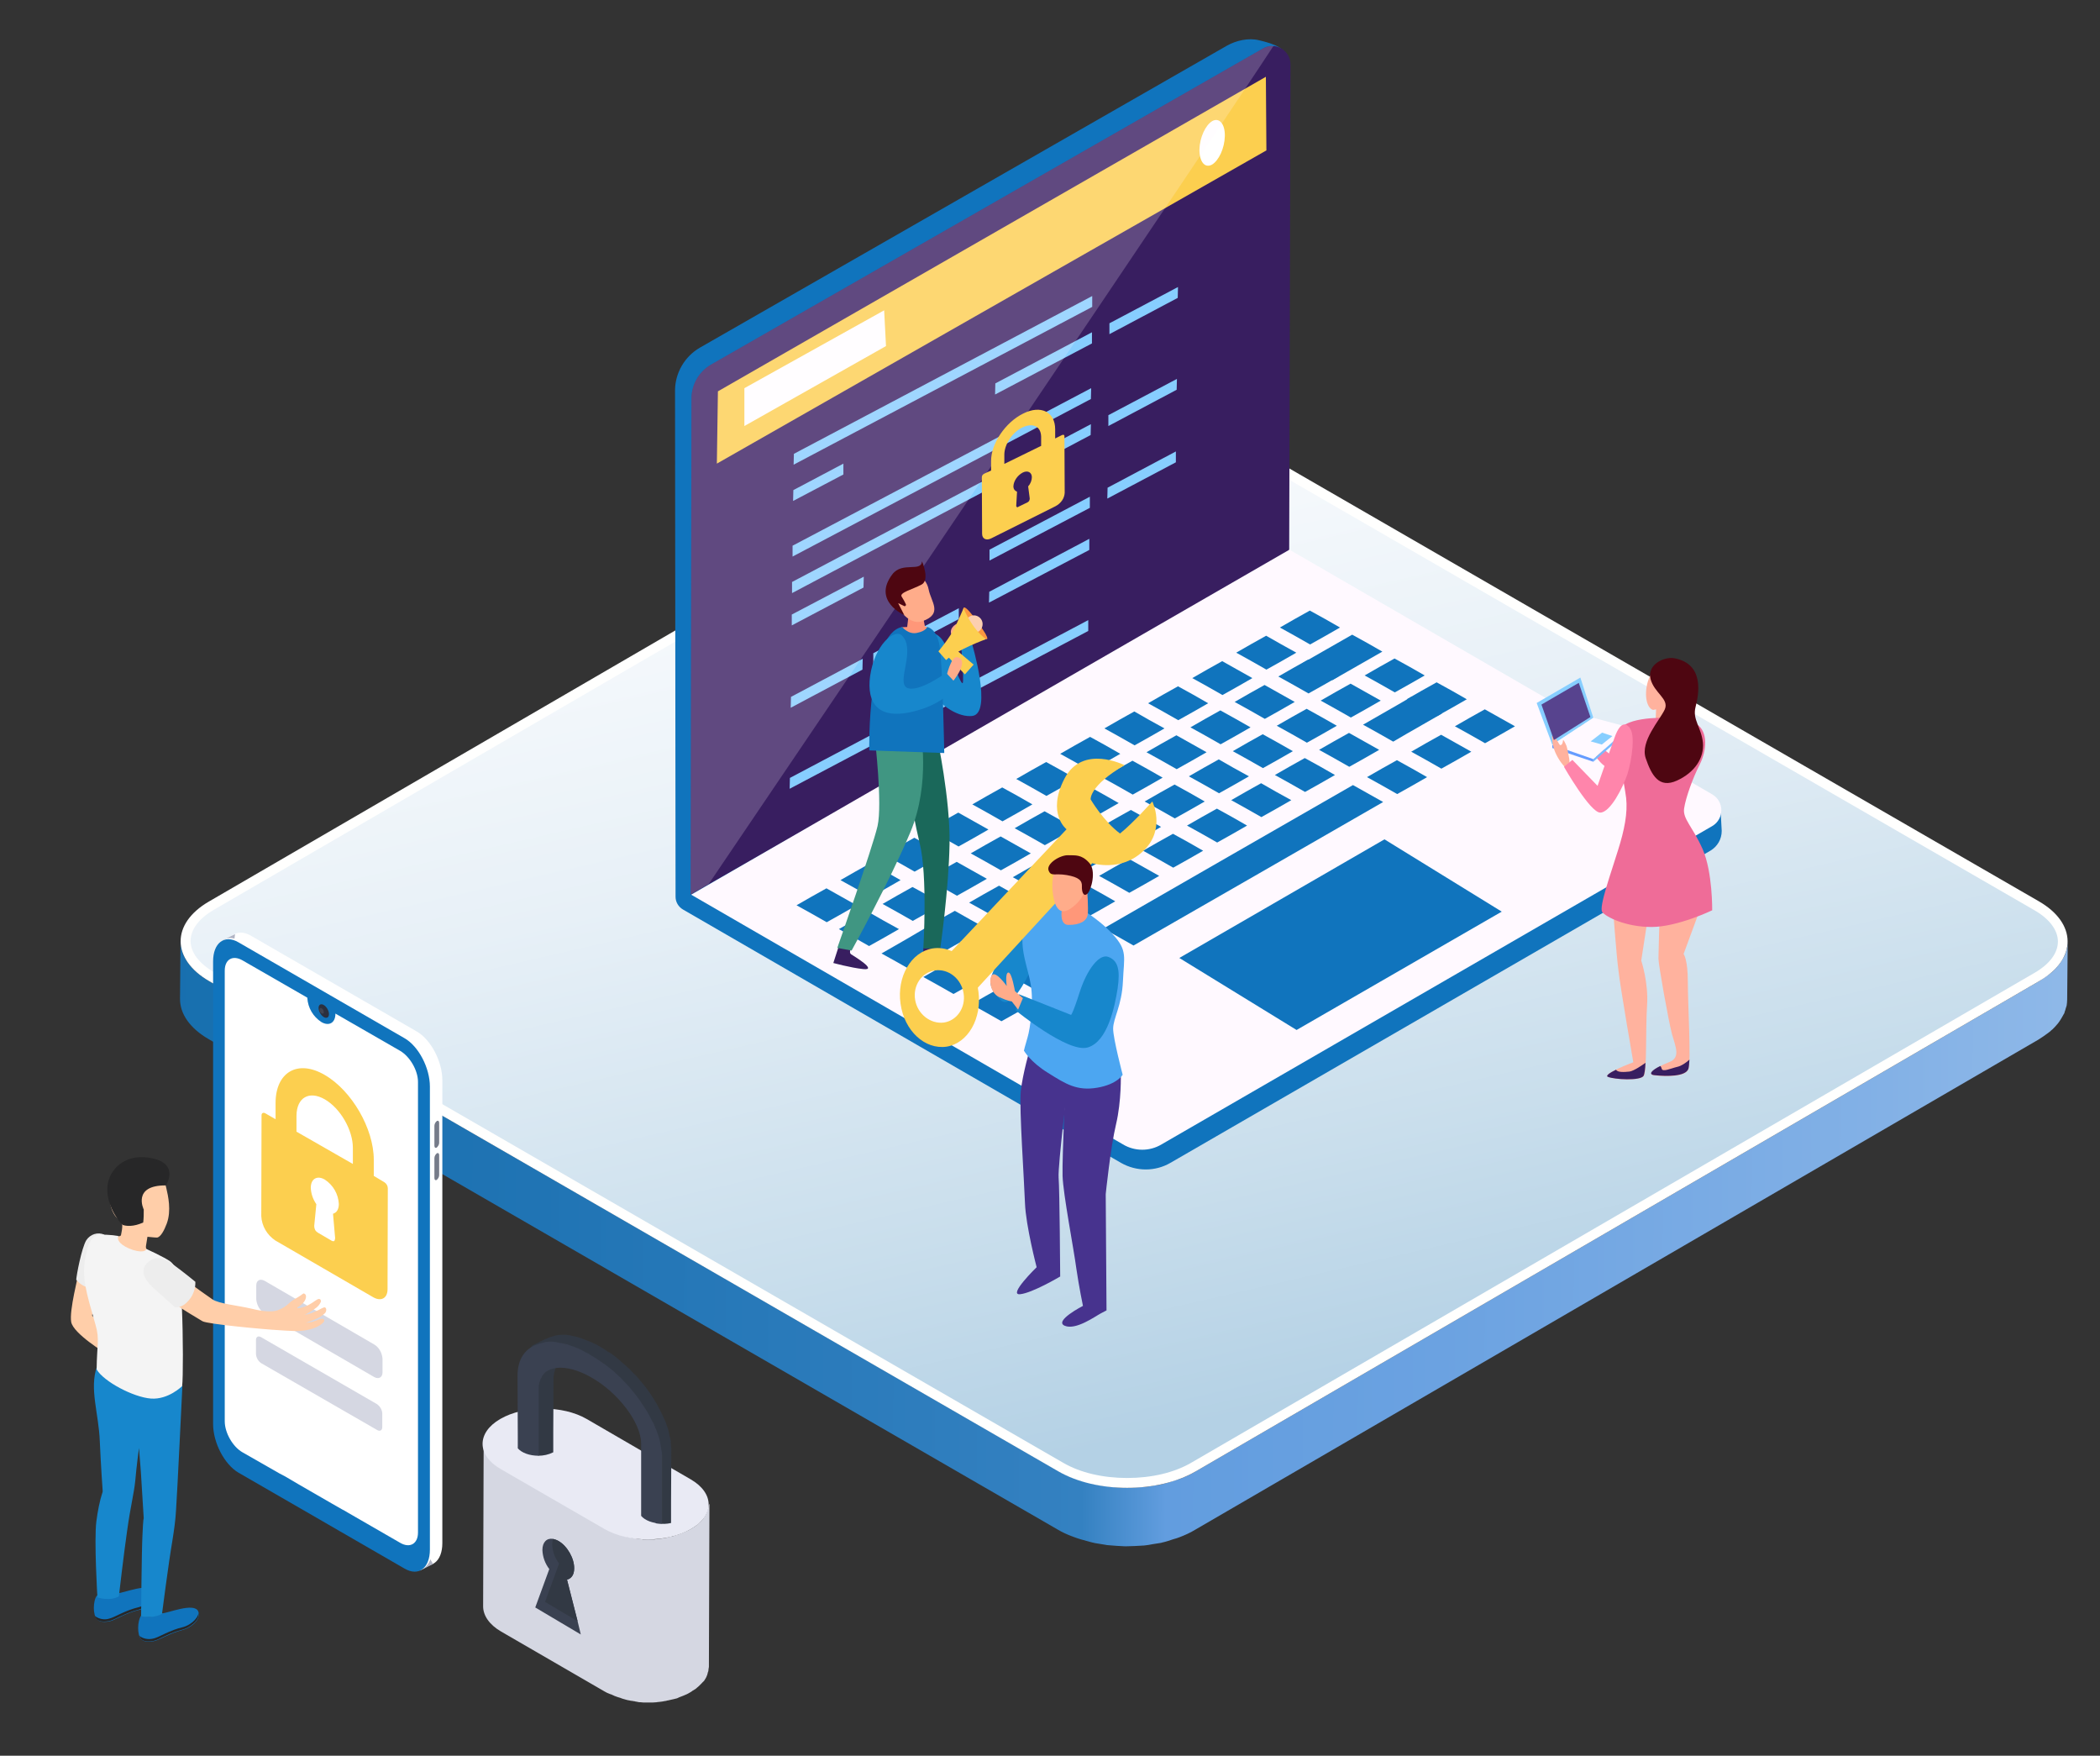 <?xml version="1.0" encoding="UTF-8"?>
<svg xmlns="http://www.w3.org/2000/svg" xmlns:xlink="http://www.w3.org/1999/xlink" version="1.1" id="Ebene_1" x="0px" y="0px" viewBox="0 0 793.3 663.1" width="793.3" height="663.1" style="enable-background:new 0 0 793.3 663.1;" xml:space="preserve">
<rect x="0" y="0" width="793.3" height="663.1" fill="#333333" stroke="none"/>
<style type="text/css">
	.st0{enable-background:new    ;}
	.st1{fill:url(#SVGID_1_);}
	.st2{fill:#FFFFFE;}
	.st3{fill:url(#SVGID_2_);}
	.st4{fill:#1074BD;}
	.st5{fill:#381E60;}
	.st6{fill:#FCCF4F;}
	.st7{fill:#FFFFFF;}
	.st8{fill:#87CEFF;}
	.st9{opacity:0.2;fill:#FCCF4F;enable-background:new    ;}
	.st10{fill:#FFF9FF;}
	.st11{opacity:0.2;fill:#FFF9FF;enable-background:new    ;}
	.st12{fill:#FF9779;}
	.st13{fill:#FFAC8A;}
	.st14{fill:#1787CC;}
	.st15{fill:#1A685A;}
	.st16{fill:#409682;}
	.st17{fill:#FC9740;}
	.st18{fill:#FCCFB0;}
	.st19{fill:#4E0611;}
	.st20{fill:#FFB29E;}
	.st21{fill:#EF6C98;}
	.st22{fill:#FF85AB;}
	.st23{fill:#659CFF;}
	.st24{fill:#77BAFF;}
	.st25{fill:#57438E;}
	.st26{fill:#47338E;}
	.st27{fill:#4CA6F1;}
	.st28{fill:#B1B4C4;}
	.st29{fill:#2B303F;}
	.st30{opacity:0.1;fill:#FFFFFF;enable-background:new    ;}
	.st31{fill:#757B89;}
	.st32{fill:#D5D7E2;}
	.st33{fill:#FFCEA9;}
	.st34{fill:#EDEDED;}
	.st35{fill:#272728;}
	.st36{fill:#F4F4F4;}
	.st37{fill:#E9EAF4;}
	.st38{fill:#3A4151;}
	.st39{fill:#323944;}
	.st40{fill:url(#SVGID_3_);stroke:#000000;stroke-miterlimit:10;}
</style>
<g>
	<g class="st0">
		<linearGradient id="SVGID_1_" gradientUnits="userSpaceOnUse" x1="54.867" y1="466.934" x2="777.747" y2="470.594">
			<stop offset="0" style="stop-color:#176FAE"></stop>
			<stop offset="0.205" style="stop-color:#2074B4"></stop>
			<stop offset="0.49" style="stop-color:#3481C1"></stop>
			<stop offset="0.52" style="stop-color:#5394D5"></stop>
			<stop offset="0.534" style="stop-color:#629DDF"></stop>
			<stop offset="0.677" style="stop-color:#6BA2E1"></stop>
			<stop offset="0.909" style="stop-color:#83B1E6"></stop>
			<stop offset="1" style="stop-color:#8EB8E8"></stop>
		</linearGradient>
		<path class="st1" d="M780.7,379.8c0.1-0.8,0.2-1.5,0.2-2.3c0,0,0,0,0,0l0.2-21.9c0,0.8-0.1,1.5-0.2,2.3c0,0.2-0.1,0.5-0.2,0.7    c-0.1,0.5-0.3,1.1-0.5,1.6c-0.1,0.3-0.2,0.6-0.4,0.9c-0.1,0.3-0.3,0.6-0.5,0.9c-0.2,0.3-0.4,0.7-0.6,1c-0.2,0.3-0.4,0.6-0.6,0.9    c-0.2,0.3-0.5,0.6-0.8,1c-0.2,0.3-0.5,0.6-0.8,0.9c-0.3,0.3-0.6,0.6-0.9,0.9c-0.3,0.3-0.6,0.6-0.9,0.8c-0.2,0.2-0.5,0.4-0.8,0.6    c-1.1,0.8-2.2,1.6-3.5,2.4L451.7,555.7c-1.8,1.1-3.8,2-5.9,2.8c-0.7,0.3-1.5,0.4-2.2,0.7c-1.4,0.5-2.9,0.9-4.4,1.3    c-1.1,0.3-2.3,0.4-3.5,0.6c-1.1,0.2-2.1,0.4-3.2,0.5c-1.2,0.1-2.4,0.1-3.6,0.2c-1.1,0.1-2.2,0.2-3.3,0.1c-2.1,0-4.3-0.1-6.4-0.4    c-0.5-0.1-1-0.2-1.5-0.2c-1.7-0.2-3.4-0.5-5-0.9c-0.4-0.1-0.7-0.2-1.1-0.3c-1.9-0.5-3.8-1-5.6-1.7c-0.3-0.1-0.5-0.2-0.8-0.3    c-1.9-0.7-3.6-1.5-5.3-2.5L79.1,370.6c-4.5-2.6-7.7-5.8-9.4-9.1c-1-2-1.5-4-1.5-6.1v0c0,0,0,0,0,0l-0.2,21.9    c0,5.5,3.6,11,10.9,15.2l320.7,185.2c1.7,1,3.4,1.8,5.3,2.5c0.3,0.1,0.5,0.2,0.8,0.3c1.8,0.7,3.7,1.2,5.6,1.7    c0.4,0.1,0.7,0.2,1.1,0.3c0.4,0.1,0.9,0.2,1.3,0.3c1.2,0.2,2.5,0.4,3.7,0.6c0.5,0.1,1,0.2,1.5,0.2c2,0.2,4,0.3,6.1,0.4    c0.1,0,0.2,0,0.3,0c1.1,0,2.2-0.1,3.3-0.1c1.2-0.1,2.4-0.1,3.6-0.2c1.1-0.1,2.2-0.3,3.2-0.5c1.1-0.2,2.1-0.3,3.2-0.5    c0.1,0,0.2-0.1,0.3-0.1c1.5-0.3,2.9-0.8,4.4-1.3c0.7-0.2,1.5-0.4,2.2-0.7c2.1-0.8,4.1-1.7,5.9-2.8l318.7-185.2    c1.3-0.8,2.4-1.6,3.5-2.4c0.1-0.1,0.3-0.2,0.4-0.3c0.1-0.1,0.2-0.2,0.4-0.3c0.3-0.3,0.6-0.6,0.9-0.8c0.3-0.3,0.6-0.6,0.9-0.9    c0.3-0.3,0.5-0.6,0.8-0.9c0.3-0.3,0.5-0.6,0.8-1c0.2-0.3,0.4-0.6,0.6-0.9c0.2-0.3,0.4-0.7,0.6-1c0.2-0.3,0.3-0.6,0.5-0.9    c0.1-0.2,0.2-0.3,0.3-0.5c0.1-0.1,0.1-0.3,0.1-0.4c0.2-0.5,0.4-1.1,0.5-1.6C780.6,380.3,780.6,380,780.7,379.8z"></path>
		<path class="st2" d="M770.2,340.4c14.4,8.3,14.5,21.8,0.2,30.1L451.7,555.7c-14.3,8.3-37.5,8.3-51.9,0L79.1,370.6    c-14.4-8.3-14.5-21.8-0.2-30.1l318.7-185.2c14.3-8.3,37.5-8.3,52,0L770.2,340.4z"></path>
		<linearGradient id="SVGID_2_" gradientUnits="userSpaceOnUse" x1="362.155" y1="84.696" x2="466.106" y2="535.152">
			<stop offset="0" style="stop-color:#FFFFFF"></stop>
			<stop offset="0.201" style="stop-color:#F9FBFD"></stop>
			<stop offset="0.48" style="stop-color:#E7F0F7"></stop>
			<stop offset="0.803" style="stop-color:#C9DEEC"></stop>
			<stop offset="1" style="stop-color:#B4D1E5"></stop>
		</linearGradient>
		<path class="st3" d="M425.8,558.2c-9.2,0-17.7-2-24.1-5.7L81,367.3c-5.8-3.4-9-7.6-9-11.9c0-4.3,3.1-8.5,8.8-11.8l318.7-185.2    c6.4-3.7,14.9-5.7,24-5.7c9.2,0,17.8,2,24.2,5.8l320.7,185.2c5.8,3.3,9,7.6,9,11.9c0,4.3-3.1,8.5-8.8,11.8L449.9,552.5    C443.5,556.2,435,558.2,425.8,558.2z"></path>
	</g>
</g>
<g>
	<g>
		<g>
			<g>
				<g>
					<path class="st4" d="M264.4,131.3l199-114c3.5-2,8.2-3.1,12.2-2.1c5.6,1.3,10.9,3.1,10.9,8l0.3,185l-17.5,10.4       c5.7,2.8,180.4,87.8,180.7,88l0.4,7.2c0,3.1-1.6,5.9-4.3,7.5c-29.7,17.2-204,117.9-204,117.9c-5.7,3.3-12.8,3.3-18.6,0       l-165.5-95.7c-1.7-1-2.8-2.8-2.8-4.8L255,147.3C255.1,140.7,258.7,134.6,264.4,131.3z"></path>
					<g>
						<path class="st5" d="M260.9,337.9l226.1-129l0.5-184.6c0-5.3-5.8-8.7-10.4-6L268.6,137.7c-4.5,2.6-7.3,7.4-7.4,12.6        L260.9,337.9z"></path>
						<polygon class="st5" points="478.2,29 271.2,147.8 270.8,321.6 478.2,202.5       "></polygon>
					</g>
					<g>
						<g>
							<polygon class="st6" points="478.4,56.8 270.8,175.1 271.2,147.8 478.2,29        "></polygon>
						</g>
						<g>
							<polygon class="st7" points="334.7,130.7 281.2,160.9 281.2,146.6 334,117.2        "></polygon>
						</g>
						<g>
							<path class="st7" d="M462.7,51.4c-0.1,4.6-2.3,9.3-4.9,10.8c-2.7,1.4-4.7-1.1-4.7-5.7c0.1-4.6,2.3-9.3,4.9-10.8         C460.6,44.3,462.8,46.8,462.7,51.4z"></path>
						</g>
						<g>
							<g>
								<polygon class="st8" points="412.6,115.9 299.8,175.5 299.9,171.4 412.6,111.8         "></polygon>
							</g>
							<g>
								<polygon class="st8" points="318.6,179.2 299.6,189.2 299.7,185.1 318.6,175.1         "></polygon>
							</g>
							<g>
								<polygon class="st8" points="412.5,129.7 375.9,149 376,144.8 412.5,125.5         "></polygon>
							</g>
							<g>
								<polygon class="st8" points="412.1,150.7 299.4,210.2 299.4,206.1 412.2,146.6         "></polygon>
							</g>
							<g>
								<polygon class="st8" points="411.1,238.3 298.3,297.9 298.4,293.8 411.1,234.2         "></polygon>
							</g>
							<g>
								<polygon class="st8" points="412,164.3 299.2,224 299.2,219.8 412.1,160.2         "></polygon>
							</g>
							<g>
								<polygon class="st8" points="326.2,221.9 299.1,236.2 299.1,232.1 326.3,217.8         "></polygon>
							</g>
							<g>
								<polygon class="st8" points="325.8,252.9 298.7,267.3 298.8,263.2 325.9,248.8         "></polygon>
							</g>
							<g>
								<polygon class="st8" points="362.2,233.8 329.9,250.8 329.9,246.7 362.2,229.7         "></polygon>
							</g>
							<g>
								<polygon class="st8" points="361.9,248.9 329.7,265.9 329.7,261.8 362,244.8         "></polygon>
							</g>
							<g>
								<polygon class="st8" points="411.5,207.7 373.6,227.6 373.7,223.5 411.5,203.5         "></polygon>
							</g>
							<g>
								<polygon class="st8" points="411.7,191.8 373.8,211.7 373.8,207.6 411.7,187.6         "></polygon>
							</g>
							<g>
								<polygon class="st8" points="444.2,174.6 418.3,188.3 418.4,184.2 444.2,170.5         "></polygon>
							</g>
							<g>
								<polygon class="st8" points="444.5,147.2 418.7,160.9 418.7,156.8 444.6,143.1         "></polygon>
							</g>
							<g>
								<polygon class="st8" points="444.9,112.5 419.1,126.2 419.1,122.1 445,108.4         "></polygon>
							</g>
						</g>
						<g>
							<g>
								<path class="st9" d="M382.9,183.4c0.1-3.4-1.5-5.2-3.5-4.2c-1.9,1-3.6,4.6-3.6,8c0,2.4,0.7,4,1.8,4.4l-0.1,7.4          c0,1.5,0.6,2.3,1.5,1.9c0.9-0.5,1.6-2.1,1.6-3.6l0.1-7.4C382.1,188.2,382.9,185.7,382.9,183.4z"></path>
							</g>
						</g>
					</g>
					<g>
						<path class="st10" d="M261.1,337.9l226-130.3L646.8,300c4.6,2.7,4.6,9.3,0,12l-208,120.2c-4.5,2.7-10.1,2.7-14.6,0        L261.1,337.9z"></path>
					</g>
					<g>
						<g>
							<path class="st4" d="M323.6,341.9c-4.5,2.6-6.8,3.9-11.3,6.4c-4.6-2.6-6.8-3.9-11.4-6.4c4.5-2.6,6.8-3.9,11.3-6.4         C316.8,338.1,319.1,339.4,323.6,341.9z"></path>
							<path class="st4" d="M340.2,332.4c-4.5,2.6-6.8,3.9-11.3,6.4c-4.6-2.6-6.8-3.9-11.4-6.4c4.5-2.6,6.8-3.9,11.3-6.4         C333.4,328.5,335.6,329.8,340.2,332.4z"></path>
							<path class="st4" d="M356.8,322.8c-4.5,2.6-6.8,3.9-11.3,6.4c-4.6-2.6-6.8-3.9-11.4-6.4c4.5-2.6,6.8-3.9,11.3-6.4         C349.9,318.9,352.3,320.2,356.8,322.8z"></path>
							<path class="st4" d="M373.4,313.3c-4.5,2.6-6.8,3.9-11.3,6.4c-4.6-2.6-6.8-3.9-11.4-6.4c4.5-2.6,6.8-3.9,11.3-6.4         C366.6,309.5,368.8,310.7,373.4,313.3z"></path>
							<path class="st4" d="M390,303.8c-4.5,2.6-6.8,3.9-11.3,6.4c-4.6-2.6-6.8-3.9-11.4-6.4c4.5-2.6,6.8-3.9,11.3-6.4         C383.2,299.9,385.5,301.2,390,303.8z"></path>
							<path class="st4" d="M406.6,294.2c-4.5,2.6-6.8,3.9-11.3,6.4c-4.6-2.6-6.8-3.9-11.4-6.4c4.5-2.6,6.8-3.9,11.3-6.4         C399.8,290.3,402.1,291.6,406.6,294.2z"></path>
							<path class="st4" d="M423.2,284.7c-4.5,2.6-6.8,3.9-11.3,6.4c-4.6-2.6-6.8-3.9-11.4-6.4c4.5-2.6,6.8-3.9,11.3-6.4         C416.4,280.8,418.7,282.1,423.2,284.7z"></path>
							<path class="st4" d="M439.9,275.1c-4.5,2.6-6.8,3.9-11.3,6.4c-4.6-2.6-6.8-3.9-11.4-6.4c4.5-2.6,6.8-3.9,11.3-6.4         C433,271.3,435.3,272.6,439.9,275.1z"></path>
							<path class="st4" d="M456.4,265.6c-4.5,2.6-6.8,3.9-11.3,6.4c-4.6-2.6-6.8-3.9-11.4-6.4c4.5-2.6,6.8-3.9,11.3-6.4         C449.6,261.7,451.9,263,456.4,265.6z"></path>
							<path class="st4" d="M473.1,256.1c-4.5,2.6-6.8,3.9-11.3,6.4c-4.6-2.6-6.8-3.9-11.4-6.4c4.5-2.6,6.8-3.9,11.3-6.4         C466.2,252.2,468.5,253.5,473.1,256.1z"></path>
							<path class="st4" d="M489.7,246.5c-4.5,2.6-6.8,3.9-11.3,6.4c-4.6-2.6-6.8-3.9-11.4-6.4c4.5-2.6,6.8-3.9,11.3-6.4         C482.9,242.7,485.1,244,489.7,246.5z"></path>
							<path class="st4" d="M506.2,237c-4.5,2.6-6.8,3.9-11.3,6.4c-4.6-2.6-6.8-3.9-11.4-6.4c4.5-2.6,6.8-3.9,11.3-6.4         C499.4,233.1,501.7,234.4,506.2,237z"></path>
							<path class="st4" d="M339.6,350.9c-4.5,2.6-6.8,3.9-11.3,6.4c-4.6-2.6-6.8-3.9-11.4-6.4c4.5-2.6,6.8-3.9,11.3-6.4         C332.7,347.1,335,348.4,339.6,350.9z"></path>
							<path class="st4" d="M356.1,341.4c-4.5,2.6-6.8,3.9-11.3,6.4c-4.6-2.6-6.8-3.9-11.4-6.4c4.5-2.6,6.8-3.9,11.3-6.4         C349.4,337.5,351.6,338.8,356.1,341.4z"></path>
							<path class="st4" d="M372.8,331.9c-4.5,2.6-6.8,3.9-11.3,6.4c-4.6-2.6-6.8-3.9-11.4-6.4c4.5-2.6,6.8-3.9,11.3-6.4         C365.9,328,368.2,329.3,372.8,331.9z"></path>
							<path class="st4" d="M389.4,322.3c-4.5,2.6-6.8,3.9-11.3,6.4c-4.6-2.6-6.8-3.9-11.4-6.4c4.5-2.6,6.8-3.9,11.3-6.4         C382.6,318.5,384.8,319.7,389.4,322.3z"></path>
							<path class="st4" d="M406,312.8c-4.5,2.6-6.8,3.9-11.3,6.4c-4.6-2.6-6.8-3.9-11.4-6.4c4.5-2.6,6.8-3.9,11.3-6.4         C399.1,308.9,401.5,310.2,406,312.8z"></path>
							<path class="st4" d="M422.6,303.3c-4.5,2.6-6.8,3.9-11.3,6.4c-4.6-2.6-6.8-3.9-11.4-6.4c4.5-2.6,6.8-3.9,11.3-6.4         C415.8,299.4,418,300.7,422.6,303.3z"></path>
							<path class="st4" d="M439.2,293.7c-4.5,2.6-6.8,3.9-11.3,6.4c-4.6-2.6-6.8-3.9-11.4-6.4c4.5-2.6,6.8-3.9,11.3-6.4         C432.4,289.8,434.6,291.1,439.2,293.7z"></path>
							<path class="st4" d="M455.8,284.1c-4.5,2.6-6.8,3.9-11.3,6.4c-4.6-2.6-6.8-3.9-11.4-6.4c4.5-2.6,6.8-3.9,11.3-6.4         C449,280.3,451.3,281.6,455.8,284.1z"></path>
							<path class="st4" d="M472.4,274.7c-4.5,2.6-6.8,3.9-11.3,6.4c-4.6-2.6-6.8-3.9-11.4-6.4c4.5-2.6,6.8-3.9,11.3-6.4         C465.6,270.8,467.8,272.1,472.4,274.7z"></path>
							<path class="st4" d="M489.1,265.1c-4.5,2.6-6.8,3.9-11.3,6.4c-4.6-2.6-6.8-3.9-11.4-6.4c4.5-2.6,6.8-3.9,11.3-6.4         C482.2,261.2,484.5,262.5,489.1,265.1z"></path>
							<path class="st4" d="M505.6,255.5c-4.5,2.6-6.8,3.9-11.3,6.4c-4.6-2.6-6.8-3.9-11.4-6.4c4.5-2.6,6.8-3.9,11.3-6.4         C498.8,251.7,501.1,253,505.6,255.5z"></path>
							<path class="st4" d="M522.2,246.1c-7.6,4.3-11.3,6.5-18.9,10.8c-4.6-2.6-6.8-3.9-11.4-6.4c7.6-4.3,11.3-6.5,18.9-10.8         C515.4,242.2,517.7,243.5,522.2,246.1z"></path>
							<path class="st4" d="M363,355.7c-7.5,4.3-11.3,6.4-18.6,10.8c-4.6-2.6-6.8-3.9-11.4-6.4c7.5-4.3,11.2-6.4,18.6-10.8         C356.1,351.8,358.4,353.1,363,355.7z"></path>
							<path class="st4" d="M372.1,350.4c-4.5,2.6-6.8,3.9-11.3,6.4c-4.6-2.6-6.8-3.9-11.4-6.4c4.5-2.6,6.8-3.9,11.3-6.4         C365.3,346.6,367.5,347.9,372.1,350.4z"></path>
							<path class="st4" d="M388.8,340.9c-4.5,2.6-6.8,3.9-11.3,6.4c-4.6-2.6-6.8-3.9-11.4-6.4c4.5-2.6,6.8-3.9,11.3-6.4         C381.9,337,384.2,338.3,388.8,340.9z"></path>
							<path class="st4" d="M405.3,331.3c-4.5,2.6-6.8,3.9-11.3,6.4c-4.6-2.6-6.8-3.9-11.4-6.4c4.5-2.6,6.8-3.9,11.3-6.4         C398.5,327.5,400.8,328.7,405.3,331.3z"></path>
							<path class="st4" d="M421.9,321.8c-4.5,2.6-6.8,3.9-11.3,6.4c-4.6-2.6-6.8-3.9-11.4-6.4c4.5-2.6,6.8-3.9,11.3-6.4         C415.1,318,417.4,319.3,421.9,321.8z"></path>
							<path class="st4" d="M438.6,312.3c-4.5,2.6-6.8,3.9-11.3,6.4c-4.6-2.6-6.8-3.9-11.4-6.4c4.5-2.6,6.8-3.9,11.3-6.4         C431.8,308.4,434,309.7,438.6,312.3z"></path>
							<path class="st4" d="M455.1,302.7c-4.5,2.6-6.8,3.9-11.3,6.4c-4.6-2.6-6.8-3.9-11.4-6.4c4.5-2.6,6.8-3.9,11.3-6.4         C448.3,298.8,450.6,300.1,455.1,302.7z"></path>
							<path class="st4" d="M471.8,293.2c-4.5,2.6-6.8,3.9-11.3,6.4c-4.6-2.6-6.8-3.9-11.4-6.4c4.5-2.6,6.8-3.9,11.3-6.4         C464.9,289.4,467.2,290.7,471.8,293.2z"></path>
							<path class="st4" d="M488.4,283.7c-4.5,2.6-6.8,3.9-11.3,6.4c-4.6-2.6-6.8-3.9-11.4-6.4c4.5-2.6,6.8-3.9,11.3-6.4         C481.6,279.8,483.8,281.1,488.4,283.7z"></path>
							<path class="st4" d="M505,274.1c-4.5,2.6-6.8,3.9-11.3,6.4c-4.6-2.6-6.8-3.9-11.4-6.4c4.5-2.6,6.8-3.9,11.3-6.4         C498.1,270.2,500.5,271.5,505,274.1z"></path>
							<path class="st4" d="M521.6,264.6c-4.5,2.6-6.8,3.9-11.3,6.4c-4.6-2.6-6.8-3.9-11.4-6.4c4.5-2.6,6.8-3.9,11.3-6.4         C514.8,260.8,517,262,521.6,264.6z"></path>
							<path class="st4" d="M538.2,255.1c-4.5,2.6-6.8,3.9-11.3,6.4c-4.6-2.6-6.8-3.9-11.4-6.4c4.5-2.6,6.8-3.9,11.3-6.4         C531.4,251.2,533.7,252.5,538.2,255.1z"></path>
							<path class="st4" d="M371.5,369c-4.5,2.6-6.8,3.9-11.3,6.4c-4.6-2.6-6.8-3.9-11.4-6.4c4.5-2.6,6.8-3.9,11.3-6.4         C364.7,365.1,366.9,366.4,371.5,369z"></path>
							<path class="st4" d="M388.1,359.4c-4.5,2.6-6.8,3.9-11.3,6.4c-4.6-2.6-6.8-3.9-11.4-6.4c4.5-2.6,6.8-3.9,11.3-6.4         C381.3,355.6,383.5,356.9,388.1,359.4z"></path>
							<path class="st4" d="M404.7,349.9c-4.5,2.6-6.8,3.9-11.3,6.4c-4.6-2.6-6.8-3.9-11.4-6.4c4.5-2.6,6.8-3.9,11.3-6.4         C397.8,346,400.2,347.3,404.7,349.9z"></path>
							<path class="st4" d="M421.3,340.4c-4.5,2.6-6.8,3.9-11.3,6.4c-4.6-2.6-6.8-3.9-11.4-6.4c4.5-2.6,6.8-3.9,11.3-6.4         C414.5,336.5,416.7,337.8,421.3,340.4z"></path>
							<path class="st4" d="M437.9,330.8c-4.5,2.6-6.8,3.9-11.3,6.4c-4.6-2.6-6.8-3.9-11.4-6.4c4.5-2.6,6.8-3.9,11.3-6.4         C431.1,327,433.4,328.3,437.9,330.8z"></path>
							<path class="st4" d="M454.5,321.3c-4.5,2.6-6.8,3.9-11.3,6.4c-4.6-2.6-6.8-3.9-11.4-6.4c4.5-2.6,6.8-3.9,11.3-6.4         C447.7,317.4,450,318.7,454.5,321.3z"></path>
							<path class="st4" d="M471.1,311.8c-4.5,2.6-6.8,3.9-11.3,6.4c-4.6-2.6-6.8-3.9-11.4-6.4c4.5-2.6,6.8-3.9,11.3-6.4         C464.3,307.9,466.6,309.2,471.1,311.8z"></path>
							<path class="st4" d="M487.8,302.2c-4.5,2.6-6.8,3.9-11.3,6.4c-4.6-2.6-6.8-3.9-11.4-6.4c4.5-2.6,6.8-3.9,11.3-6.4         C480.9,298.4,483.2,299.7,487.8,302.2z"></path>
							<path class="st4" d="M504.3,292.7c-4.5,2.6-6.8,3.9-11.3,6.4c-4.6-2.6-6.8-3.9-11.4-6.4c4.5-2.6,6.8-3.9,11.3-6.4         C497.5,288.8,499.8,290.1,504.3,292.7z"></path>
							<path class="st4" d="M521,283.2c-4.5,2.6-6.8,3.9-11.3,6.4c-4.6-2.6-6.8-3.9-11.4-6.4c4.5-2.6,6.8-3.9,11.3-6.4         C514.1,279.3,516.4,280.6,521,283.2z"></path>
							<path class="st4" d="M544.7,269.5c-7.4,4.3-11.1,6.3-18.4,10.6c-4.6-2.6-6.8-3.9-11.4-6.4c7.4-4.3,11.1-6.3,18.4-10.6         C537.9,265.7,540.2,266.9,544.7,269.5z"></path>
							<path class="st4" d="M554.1,264.1c-4.5,2.6-6.8,3.9-11.3,6.4c-4.6-2.6-6.8-3.9-11.4-6.4c4.5-2.6,6.8-3.9,11.3-6.4         C547.3,260.2,549.6,261.5,554.1,264.1z"></path>
							<path class="st4" d="M389.6,379.3c-4.5,2.6-6.8,3.9-11.3,6.4c-4.6-2.6-6.8-3.9-11.4-6.4c4.5-2.6,6.8-3.9,11.3-6.4         C382.8,375.4,385.1,376.7,389.6,379.3z"></path>
							<path class="st4" d="M406.3,369.7c-4.5,2.6-6.8,3.9-11.3,6.4c-4.6-2.6-6.8-3.9-11.4-6.4c4.5-2.6,6.8-3.9,11.3-6.4         C399.4,365.9,401.7,367.2,406.3,369.7z"></path>
							<path class="st4" d="M422.9,360.2c-4.5,2.6-6.8,3.9-11.3,6.4c-4.6-2.6-6.8-3.9-11.4-6.4c4.5-2.6,6.8-3.9,11.3-6.4         C416.1,356.3,418.3,357.6,422.9,360.2z"></path>
							<path class="st4" d="M522.5,302.9c-31.4,18.1-62.8,36.1-94.3,54.2c-4.6-2.6-6.8-3.9-11.4-6.4c31.4-18.1,62.8-36.1,94.3-54.2         C515.7,299.1,518,300.4,522.5,302.9z"></path>
							<path class="st4" d="M539.1,293.5c-4.5,2.6-6.8,3.9-11.3,6.4c-4.6-2.6-6.8-3.9-11.4-6.4c4.5-2.6,6.8-3.9,11.3-6.4         C532.3,289.6,534.5,290.9,539.1,293.5z"></path>
							<path class="st4" d="M555.8,283.9c-4.5,2.6-6.8,3.9-11.3,6.4c-4.6-2.6-6.8-3.9-11.4-6.4c4.5-2.6,6.8-3.9,11.3-6.4         C548.9,280,551.2,281.3,555.8,283.9z"></path>
							<path class="st4" d="M572.3,274.3c-4.5,2.6-6.8,3.9-11.3,6.4c-4.6-2.6-6.8-3.9-11.4-6.4c4.5-2.6,6.8-3.9,11.3-6.4         C565.5,270.5,567.8,271.8,572.3,274.3z"></path>
						</g>
					</g>
					<polygon class="st4" points="445.5,361.8 523,317 567.3,344.3 489.8,389      "></polygon>
				</g>
				<path class="st11" d="M477.1,18.3L268.6,137.7c-4.5,2.6-7.3,7.4-7.4,12.6l-0.3,187.5l6.8-3.9C308.3,274,461,48.2,481.1,17.3      C479.7,17.3,478.4,17.6,477.1,18.3z"></path>
			</g>
		</g>
	</g>
	<g>
		<polygon class="st12" points="351.1,237.1 345.3,241.5 340.5,236.9 342.7,236.8 343.4,230.9 348.3,230.9 349.4,236.6   "></polygon>
		<path class="st13" d="M366.6,244c0,0-2.7-9.3-4.9-8.5c-2.2,0.8-3.6,3.5-1.4,5.1c2.3,1.7,4.7,3.9,4.7,3.9L366.6,244z"></path>
		<path class="st14" d="M351.9,239.1c0,0,3.2-0.2,5.5,5.1c2.3,5.4,5.8,15,6.3,13.7s-0.6-13.7-0.6-13.7l4-1.4c0,0,8,26.6,0.2,27.6    C357.4,271.6,340,254.1,351.9,239.1z"></path>
		<g>
			<path class="st5" d="M355.2,358.1c0,0,3.9,1,5.4,2.8c1.6,1.8,1.7,2.8,1.7,2.8l-13.5-0.8v-4.8H355.2z"></path>
			<path class="st15" d="M354,278.5c0,0,5,23.1,4.7,40.3s-3.5,39.4-3.5,39.4h-6.4c0,0,1.7-27.5-1.4-39.8c-3-12.3-7.5-39.8-7.5-39.8     L354,278.5L354,278.5z"></path>
		</g>
		<g>
			<path class="st5" d="M321.5,358.1c0,0-0.9,1.7,0,2.3c0.9,0.6,10.3,6.2,4.6,5.6c-4.7-0.5-11.3-2.3-11.3-2.3l2.2-6.8L321.5,358.1z"></path>
			<path class="st16" d="M347.7,275.4c0,0,4,20.3-3.8,38.9S321.7,359,321.7,359l-5.4-1c0,0,13.2-37.5,15.2-46c1.9-8.4-1-33-1-33     L347.7,275.4z"></path>
		</g>
		<path class="st4" d="M340.8,236.8c0,0,2.4,3,5.7,2.2c3.4-0.7,3.7-2.2,3.7-2.2s3.5,0.3,4.7,6.9s1.8,40.7,1.8,40.7l-28.3-1    C328.3,283.3,327.7,239.2,340.8,236.8z"></path>
		<g>
			<polygon class="st6" points="364.5,254.7 355.7,245.5 358.6,243.2 367.8,251    "></polygon>
			<path class="st17" d="M371.2,240.7c0,0,3.1,2.3,1.1-1.3c-1.4-2.4-8.3-12.5-8.4-9.4c-0.2,3.1,5.6,10.4,7.1,10.6"></path>
			<path class="st18" d="M371.2,235.7c0,1.8-1.4,3.3-3.3,3.3s-3.3-1.4-3.3-3.3c0-1.8,1.5-3.3,3.3-3.3     C369.6,232.4,371.2,233.8,371.2,235.7z"></path>
			<path class="st6" d="M354.5,246c0,0,4.5-5.3,6.4-9.4c1.2-2.5,3.1-6.9,3.1-6.9s2.9,7.6,8.5,11.7c0,0-10.9,3.9-15.1,7.9L354.5,246z     "></path>
		</g>
		<path class="st13" d="M357.4,256c0,0,1.8-8.5,4.3-7.8c4.9,1.4-2.1,9.6-2.1,9.6L357.4,256z"></path>
		<path class="st14" d="M340.8,240.1c-2.8-2.9-10.4,3.3-12.1,15.2c-1.4,10.2,2.9,17.8,19.2,12.6c9.9-3.1,13.8-9.2,13.8-9.2l-4.3-4.6    c0,0-10.4,7.6-14.7,5.7C338.4,257.8,346.1,245.6,340.8,240.1z"></path>
		<g>
			<path class="st13" d="M339.8,216.4c4.6-2.1,10.1,1.4,11,6.2c0.9,4.7,5.5,9.2-2.3,12C340.5,237.4,332.7,219.7,339.8,216.4z"></path>
			<path class="st19" d="M348.3,212c0,0,3.1,7.1-0.2,8.8c-3.4,1.8-8.4,3-7.5,4.5c1.5,2.4,1.7,3.2,1.7,3.2l-0.5,0.5l-2.5-1.2l2.3,4.5     c0,0-12.2-5.3-4.5-15.4C340.8,212,348,216.2,348.3,212z"></path>
		</g>
	</g>
	<g>
		<g>
			<path class="st20" d="M625.8,252.1c0,0-3.2,2.3-3.9,8.2c-0.6,5.9,1.8,7.9,2.7,7.8c1-0.2,1-0.2,1-0.2l-0.2,5l5.5-0.2     C630.8,272.7,632,255.7,625.8,252.1z"></path>
			<path class="st20" d="M609.2,341.4c0,0,1.4,19.4,2.2,25.2c0.6,5.8,5.6,34.6,5.6,34.6s-11.9,4.4-9.5,5.5s12.3,1.6,13.5-0.4     c1.2-2,0.6-17.8,1.2-26.5c0.6-8.7-2.2-17-2.2-17l2.2-14.3L609.2,341.4z"></path>
			<path class="st20" d="M626.9,347.4c0,0-0.4,12.2-0.4,14.6s3.8,23.6,5.1,28.5c1.4,5,3.4,9-1.2,10.7c-4.6,1.8-9.1,4.6-5.1,5     c4,0.4,11.4,0.6,12.5-2.4s-0.2-24.3-0.2-32.9c0-8.7-1.6-10.6-1.6-10.6l6-16.3L626.9,347.4z"></path>
			<path class="st21" d="M628.9,271.1c0,0-17.4-0.6-17.7,6.4c-0.2,7,2.4,18.2,3.1,23.9c0.6,5.6-0.6,11.9-3.1,19.8     c-2.4,7.9-7.4,21.6-5.9,23.3c1.4,1.8,8.8,5.6,18.6,5.6s22.9-6.3,22.9-6.3s0.2-14.3-3.6-23.1c-3.9-8.7-7.6-11.4-7-15.4     s3.2-11.3,5.9-16.6s3.1-12.3-1-15.1C637.2,270.9,628.9,271.1,628.9,271.1z"></path>
			<path class="st20" d="M603,282.1l-0.2-2.2c0,0-0.6-3.5-1-4.8c-0.6-1.4-1.4-3.1-1.4-1.8c-0.2,1.4-1,1.8-1.4,1     c-0.4-0.8-3-5-2.7-2.4c0.2,2.6,0.6,4.7,2.2,7.5c1.6,2.8,3.1,4,3.1,4L603,282.1z"></path>
			<path class="st19" d="M632.5,248.6c-3.9-0.7-10.3,2.4-9,7.8c1.4,5.4,7.1,7.5,5.4,11.5c-1.8,4-9.4,12.1-7.2,18.5     c2.2,6.4,5,11.5,11.8,8.4s10.3-8.6,9.8-14.3c-0.6-5.8-4-8.7-2.8-13.4C641.7,262.4,644.1,250.8,632.5,248.6z"></path>
			<path class="st22" d="M613.9,277.7c-1.3-1.5-5.8,7.1-5.8,7.1l-5.6-4.4l-1.6,2.4c0,0,4,7.4,7.9,7.6     C612.7,290.7,619.4,284.4,613.9,277.7z"></path>
			<g>
				<polygon class="st8" points="580.5,265.5 597,255.9 601.9,271.1 586.4,281.3     "></polygon>
				<polygon class="st10" points="615.4,274.7 601.9,271.1 586.4,281.3 601.9,286.7     "></polygon>
				<polygon class="st8" points="600.9,280 605.2,276.7 609.1,278 605.1,281.2     "></polygon>
				<polygon class="st23" points="586.4,282.5 586.4,281.3 601.9,286.7 601.9,287.7     "></polygon>
				<polygon class="st24" points="615.4,275.9 615.4,274.7 601.9,286.7 601.9,287.7     "></polygon>
			</g>
			<g>
				<path class="st20" d="M593,288.8l-0.2-2.2c0,0-0.6-3.5-1-4.8c-0.6-1.4-1.4-3.1-1.4-1.8c-0.2,1.4-1,1.8-1.4,1s-3-5-2.7-2.4      c0.2,2.6,0.6,4.7,2.2,7.5c1.6,2.8,3.1,4,3.1,4L593,288.8z"></path>
				<path class="st22" d="M615.4,274.7c0,0-2.7-4.3-5.6,4.2c-3,8.4-6.3,17.9-6.3,17.9L594,287l-3.2,2.6c0,0,9.9,17.3,13.7,17.3      s8.6-9.5,10.3-14.6C616.4,287.2,618,276.9,615.4,274.7z"></path>
			</g>
			<path class="st5" d="M615.6,404.7c-1.9,0.2-4.6,0.4-5.1-0.7c-2.3,1.1-4.1,2.3-3.1,2.7c2.4,1,12.3,1.6,13.5-0.4     c0.3-0.6,0.6-2.4,0.7-4.9C620.6,402.1,617.4,404.4,615.6,404.7z"></path>
			<path class="st5" d="M633.7,402.9c-2.6,0.6-5.8,2.2-6,0.6c-0.1-0.3-0.2-0.6-0.5-0.9c-3.1,1.5-5,3.3-1.9,3.5     c4,0.4,11.4,0.6,12.5-2.4c0.2-0.6,0.3-1.8,0.4-3.5C636.9,401.4,635.1,402.6,633.7,402.9z"></path>
			<polygon class="st25" points="582.3,266.1 596.4,257.9 600.8,270.8 587,279.5    "></polygon>
		</g>
	</g>
	<g>
		<g>
			<path class="st26" d="M389.1,396c0,0-2.8,9.6-3.5,16.2c-0.6,6.6,1.3,33.6,1.6,42.2c0.3,8.5,4.4,24.2,4.4,24.2     s-10.9,10.6-6.3,10.2c4.6-0.4,15.2-6.7,15.2-6.7s-0.2-32.6-0.6-37.4c-0.3-4.8,3.7-36.9,3.7-36.9L389.1,396z"></path>
			<path class="st26" d="M402.7,404c0,0-1.5,33.2-1.3,40.1c0.2,6.9,4.3,28,5.2,35c1,6.9,2.5,14.1,2.5,14.1s-11.1,5.7-6.9,7.5     c4.2,1.8,11.6-3.6,13.7-4.7c2.1-1.1,2.1-1.1,2.1-1.1l-0.3-43.9c0,0,1.8-17.6,3.9-26.4c2.1-8.8,1.8-19,1.8-19L402.7,404z"></path>
			<path class="st14" d="M395,352.9c0,0-10.8,31-17.1,24.7c-6.3-6.3-3.3-8.8-0.4-15.8c2.8-6.9,6.7-14.9,6.7-14.9l3.3,2.3     C387.4,349.2,383.5,364.3,395,352.9z"></path>
			<path class="st27" d="M399.4,339.3c0,0-11.3,2.7-12.8,11.2s1.8,15,2.8,21.5c1.1,6.4-0.2,16.4-1.2,19.7c-1,3.3-1.4,5.1-1.4,5.1     s2.4,4.3,9.1,8.4c6.7,4.2,10.9,6.9,18.6,5.6c7.6-1.3,9.6-4.9,9.6-4.9s-3.6-13.6-3.6-17.4c0-3.9,3.3-8.7,3.7-17.9     c0.4-9.3,1.8-11.5-3.7-17.6C415,346.7,402.7,339.1,399.4,339.3z"></path>
			<path class="st13" d="M384.7,348c0,0,0.4-7.9,2.5-10.5c2.1-2.7,2.8-1.4,2.5-0.4c-0.3,1-0.3,1-0.3,1s3.5,1.5,2.7,4.3     c-0.9,2.7-5.4,6.9-5.4,6.9L384.7,348z"></path>
			<g>
				<path class="st6" d="M369.6,374.4c-0.1-0.5-0.2-1-0.2-1.4l0,0l43.2-47c0,0,10.9,3.5,19.4-4.7s3.3-18.6,3.3-18.6      s-7.1,8-12.2,12.1c-6.3-4.7-11.1-12.9-11.1-12.9s-0.6-5.1,12.8-12.9c0,0-15.9-8.1-22.7,5.1c-6.8,13.2,0.8,19.1,0.8,19.1      l-43.4,46c-2.3-1-4.7-1.4-7.2-1c-8.1,1.3-13.6,10.7-12.1,20.9c1.4,10.2,9.2,17.4,17.4,16.2C365.7,394,371,384.6,369.6,374.4z       M345.7,377.6c-0.9-5.4,2.5-10.4,7.5-11.1c5.1-0.7,9.9,3.1,10.8,8.6c0.9,5.4-2.5,10.4-7.5,11.1      C351.5,386.8,346.6,383,345.7,377.6z"></path>
			</g>
			<path class="st12" d="M401.6,340.9c0,0-2.3,8.4,2,8.4c4.3,0.1,7-1.5,7.3-3.9c0.3-2.4-0.2-9.2-0.2-9.2L401.6,340.9z"></path>
			<path class="st13" d="M398.5,327.5c0,0-1.3,4.4-0.9,8.8c0.4,4.4,1.8,10.3,6.9,6.8c5.1-3.5,7.2-9,4.2-12.9     C405.6,326.2,399.8,327.1,398.5,327.5z"></path>
			<path class="st19" d="M403.7,323c-3.2-0.2-8.5,3.2-7.6,5.7c0.9,2.5,2.3,1,6.9,1.8c4.6,0.8,5.8,2.1,5.7,4.2     c-0.1,2.1,0.6,4.2,2.1,2.8c1.4-1.3,3.5-8.7,0.6-11.7C408.5,322.6,406.1,323.1,403.7,323z"></path>
			<g>
				<path class="st14" d="M418.7,361.4c-3.4-1.3-8,4.6-10.8,13.2c-2.7,8.5-3.3,8.7-3.3,8.7l-19.7-7.8l-1.2,6.1      c0,0,19.7,16.2,27.2,14c7.5-2.2,10.2-15.3,11.3-22.3C423.2,366.4,422.4,362.8,418.7,361.4z"></path>
				<path class="st13" d="M386.4,377l-3-2.7c0,0-1.2-7.2-2.5-7c-1.3,0.2-0.6,5.1-0.6,5.1s-4-5.7-5.5-4.2c-1.4,1.5-0.8,6.8,2.7,8.4      c3.5,1.6,4.7,1.6,4.7,1.6l2.4,3.1L386.4,377z"></path>
			</g>
		</g>
	</g>
</g>
<g id="Слой_2">
	<g id="Слой_1-2">
		<path class="st7" d="M157.5,590l-62.7-36.2c-5.3-3.1-9.6-11.3-9.6-18.4V360.6c0-7.1,4.3-10.3,9.6-7.2l62.7,36.2    c5.3,3.1,9.6,11.3,9.6,18.4v174.8C167.1,589.8,162.8,593.1,157.5,590z"></path>
		<polygon class="st28" points="158.6,593.2 163.6,590.7 158.8,582.5   "></polygon>
		<polygon class="st28" points="84.2,355.1 88.8,352.8 87.9,359.5   "></polygon>
		<path class="st7" d="M153.6,592l-62.7-36.2c-5.3-3.1-9.6-11.3-9.6-18.4V362.7c0-7.1,4.3-10.4,9.6-7.2l62.7,36.2    c5.3,3.1,9.6,11.3,9.6,18.4v174.8C163.1,591.8,158.8,595.1,153.6,592z"></path>
		<path class="st4" d="M162.4,410.4v174.8c0,7.1-4.3,10.3-9.6,7.2l-24.6-14.2l-7.6-4.4l-30.5-17.6c-5.3-3.1-9.6-11.3-9.6-18.4V363.1    c0-7,4.3-10.3,9.6-7.2l62.7,36.2C158.1,395.1,162.4,403.3,162.4,410.4z"></path>
		<path class="st7" d="M157.9,408.6v170.2c0,4.3-3.1,6-6.7,3.9l-19.6-11.3l-1.7-1l-0.6-0.3l-4.2-2.4l-12.3-7.1l0,0l-5.1-3l-2.1-1.1    l-14-8c-3.7-2.1-6.7-7.4-6.7-11.7V366.6c0-4.3,3-6,6.7-3.9l24.5,14.1v0.1c0.2,3.7,2.2,7.1,5.3,9.1c2.9,1.7,5.3,0.3,5.3-3.1v-0.1    l24.5,14.1C154.9,399.1,157.9,404.3,157.9,408.6z"></path>
		
			<ellipse transform="matrix(0.867 -0.498 0.498 0.867 -173.946 111.781)" class="st29" cx="122.4" cy="381.8" rx="1.6" ry="2.8"></ellipse>
		<path class="st30" d="M121.5,382.7c-0.5-0.3-0.8-0.8-0.8-1.4c0-0.5,0.4-0.8,0.8-0.5c0.5,0.3,0.8,0.8,0.8,1.4    C122.4,382.8,122,383,121.5,382.7z"></path>
		<path class="st31" d="M165,433.4L165,433.4c-0.5,0.3-0.9,0-0.9-0.7v-7.5c0-0.7,0.4-1.4,0.9-1.8l0,0c0.5-0.3,0.9,0,0.9,0.7v7.5    C165.9,432.3,165.5,432.9,165,433.4z"></path>
		<path class="st31" d="M165,445.6L165,445.6c-0.5,0.3-0.9,0-0.9-0.7v-7.5c0-0.7,0.4-1.4,0.9-1.8l0,0c0.5-0.3,0.9,0,0.9,0.7v7.5    C165.9,444.5,165.5,445.2,165,445.6z"></path>
		<path class="st32" d="M141.4,507.8c1.8,1.1,2.9,3.1,3.1,5.3v5.2c0,1.9-1.4,2.7-3.1,1.8L99.9,496c-1.8-1.1-2.9-3.1-3.1-5.3v-5.2    c0-1.9,1.4-2.7,3.1-1.8L141.4,507.8z"></path>
		<g id="Men_2">
			<path class="st33" d="M30,479c-0.4,3-3.9,15.9-3.1,20.3c0.8,4.4,13,11.8,13,11.8l1.7-7.6l-6.8-6.6l1.8-12.5L30,479z"></path>
			<path class="st34" d="M39.4,466.3c-2.4-1.1-5.3-0.2-6.8,2.1c-1.8,3-3.7,13.2-3.8,14.9c0,0,2.5,3.5,6.3,2.9L39.4,466.3z"></path>
			<path class="st4" d="M53.3,610.2c2.7,0.8,5.5,0.4,7.9-0.9c1.9,0.1,12.2-4.3,13.7-0.7c1.2,3.3-3.2,6.3-5.6,6.9     c-5.2,1.3-9.1,3.9-11.1,4.3c-1.5,0.3-3.6,0.5-4.8-0.7C51.7,617.6,51.9,612.1,53.3,610.2z"></path>
			<path class="st35" d="M58.1,618.8c2.1-0.5,5.9-3.1,11.1-4.3c2-0.5,5.4-2.7,5.8-5.3c0.5,3-3.6,5.6-5.8,6.2     c-5.2,1.2-9.1,3.9-11.1,4.3c-1.5,0.3-3.6,0.5-4.8-0.7c-0.3-0.4-0.5-0.8-0.7-1.2C54.1,619,56.2,619.3,58.1,618.8z"></path>
			<path class="st4" d="M36.6,602.6c2.7,0.8,5.5,0.4,7.9-0.9c1.9,0.1,12.2-4.3,13.7-0.6c1.2,3.3-3.2,6.3-5.6,6.9     c-5.2,1.2-9.1,3.9-11.1,4.3c-1.5,0.3-3.6,0.5-4.8-0.7C35,610,35.1,604.6,36.6,602.6z"></path>
			<path class="st35" d="M41.3,611.3c2.1-0.5,5.9-3.1,11.1-4.3c2-0.5,5.4-2.7,5.8-5.3c0.5,3-3.6,5.6-5.8,6.2     c-5.2,1.3-9.1,3.9-11.1,4.3c-1.5,0.3-3.6,0.5-4.8-0.7c-0.3-0.4-0.5-0.8-0.7-1.2C37.4,611.5,39.5,611.9,41.3,611.3z"></path>
			<path class="st14" d="M36.4,574.6c0.5-3.8,1.2-7.6,2.4-11.3c0,0-0.7-9.8-1.1-19c-0.4-10.5-4-19.8-1.1-28.1l32.3,7.2     c0,0-2,41.8-2.4,46.9c-0.2,4-0.8,7.9-1.4,11.7c-1.4,8.1-3.9,27.5-3.9,27.5c-3.4,2-7.9,0.9-7.9,0.9s0.2-24.4,0.5-30.3     c0.3-7.2,0.5-6.6,0.5-6.6l-1.1-17.8l-0.7-8.8c0,0-0.9,6.5-1.4,12.3c-0.5,5-1.8,9.6-3.1,19.1c-1.2,8.2-3.1,24.6-3.1,24.6     c-3.4,2-8.1,0.4-8.1,0.4S35.5,581.7,36.4,574.6z"></path>
			<path class="st33" d="M41.1,466.5c2.4,0.2,4.3,0.8,4.6,0c0.3-1.3,0.5-2.6,0.5-3.8c-0.3-0.7-0.5-1.5-0.5-1.5     c-3.1-1.9-4-5.3-4.5-9.2c-0.7-6.6,2.9-12.5,9.5-13.2c6.3-0.7,10.8,3.7,12.1,9.8c0.7,3,2,8.6,0.2,13.5c-1,2.7-2.3,5-3.6,5.3     c-1.2,0-2.4-0.2-3.7-0.3l0,0c0,0-0.3,1.8-0.5,3.1c-0.2,1.2-0.2,1.8,2.2,3.3c2.4,1.4-3.6,4.4-7.5,4.2c-3.9-0.3-8.2-2.6-9.4-5.1     C39.3,469.7,39.5,466.4,41.1,466.5z"></path>
			<path class="st36" d="M44.7,466.8c-0.7,1.7,1.1,3.8,5.6,5.3c4.7,1.4,5-0.4,5-0.4s6.8,3.1,9,4.7c2.7,2,4,7.6,4.4,17.1     c0.5,11,0.5,27.3,0.1,30c0,0-5.2,5.2-11.8,4.7s-17.8-6.4-20.5-11c0.1-9.6,1.2-11.2-0.4-16.8c-3.6-12.7-5.4-17.9-3.7-26.3     c1.4-6.9,3.4-7.8,6.2-7.8C40.7,466.3,42.7,466.5,44.7,466.8z"></path>
			<path class="st33" d="M95.2,494.3c-5.5-1.3-12.6-1.9-15-3.6c-5.9-4-10.8-8-14.3-10.1c-4.2-2.4-5.9-1.9-8.2-1.1     c-2.7,1-2.9,4.1,1.7,7.9c5.4,4.5,9.7,7.2,17.1,11.6c1.9,1.1,23.5,3.1,29.2,3.4c1.5,0.1,2.7,0.2,5.6,0.3c3,0.1,6.3-0.5,8.5-1.6     c2.1-1.1,2.7-1.9,2.7-2.4c-0.1-0.7-0.7-0.8-1.8-0.5c-1.6,0.8-3.4,1.3-5.2,1.4c0,0,2.4-0.8,3.7-1.4c1.2-0.5,2.4-1.2,3.4-2.1     c1-0.8,0.8-2.7-0.3-2.3c-1.1,0.4-1.8,1-3.8,1.8c-1.1,0.5-2.2,0.8-3.4,1c1.3-0.7,2.6-1.4,3.8-2.3c1-0.6,1.8-1.5,2.3-2.6     c0.2-0.5-0.2-1.6-1.4-0.9c-1.1,0.6-2.3,1.8-4.7,2.7c-1.7,0.6-3,0.8-2.8,0.4s1.1-0.6,2.2-1.8s1.4-2.7,0.8-3.3     c-0.7-0.5-0.5-0.4-1.8,0.5c-1.2,0.9-2.7,1.4-4.3,2.9c-1.1,1.1-2.4,1.9-3.7,2.4C103.8,495.5,100.4,495.6,95.2,494.3z"></path>
			<path class="st34" d="M55.4,477.2c2.6-2.7,5.6-2.9,10.2,0.5s8.2,6.4,8.2,6.4c0.1,2.5-0.8,5-2.4,6.9c-2.8,3.4-5.3,2.7-5.3,2.7     s-4.4-3.9-7.4-6.6C55.7,484.6,52.3,480.5,55.4,477.2z"></path>
			<path class="st35" d="M62.7,447.7c0,0,5.7-8.8-6.7-10.5c-9-1.3-14.8,4.5-15.4,10.8c-0.6,5.9,3.1,12.2,5.7,14.6     c1.3,0.5,4.1,0.8,7.8-0.9c0.2-1.6,0.2-3.3,0.2-4.9C54.3,456.8,49.8,447.6,62.7,447.7z"></path>
		</g>
		<path class="st32" d="M267.6,568.8c0,0.2,0,0.5-0.1,0.8c-0.1,0.2-0.1,0.4-0.2,0.6c-0.1,0.2-0.2,0.5-0.2,0.7s-0.2,0.4-0.2,0.5    c-0.1,0.2-0.2,0.5-0.3,0.7c-0.2,0.2-0.2,0.4-0.3,0.5c-0.1,0.2-0.4,0.5-0.5,0.8c-0.2,0.2-0.4,0.5-0.6,0.8c-0.1,0.1-0.1,0.2-0.2,0.2    c-0.3,0.3-0.6,0.6-1,0.9c-0.2,0.2-0.5,0.4-0.7,0.6c-0.2,0.2-0.4,0.4-0.6,0.5s-0.5,0.4-0.8,0.5c-0.3,0.2-0.5,0.4-0.8,0.5    c-0.7,0.4-1.4,0.8-2.2,1.1l-0.7,0.3c-0.6,0.2-1.2,0.5-1.8,0.7c-0.2,0.1-0.5,0.2-0.7,0.2c-0.4,0.2-0.8,0.2-1.2,0.4    s-0.6,0.2-0.9,0.2c-0.3,0.1-0.8,0.2-1.3,0.3c-0.3,0.1-0.6,0.2-0.8,0.2c-0.8,0.2-1.8,0.3-2.6,0.4l-0.8,0.1    c-0.5,0.1-1.1,0.1-1.5,0.1c-0.3,0-0.7,0-1,0s-0.8,0-1.2,0c-0.4,0-0.7,0-1.1,0s-0.8,0-1.1-0.1l-1.1-0.1l-1.1-0.2l-1.1-0.2l-1.2-0.2    l-0.9-0.2c-0.5-0.1-0.9-0.2-1.4-0.4l-0.8-0.2c-0.8-0.2-1.7-0.5-2.4-0.8c-0.4-0.2-0.8-0.3-1.1-0.5c-0.2-0.1-0.4-0.2-0.6-0.2    c-0.6-0.3-1.1-0.6-1.7-0.9l-39.3-22.7c-4.6-2.6-6.8-6.1-6.8-9.5l-0.2,61.5c0,3.4,2.3,6.9,6.8,9.5l39.2,22.7    c0.5,0.3,1.1,0.6,1.7,0.8c0.2,0.1,0.4,0.2,0.6,0.2c0.4,0.2,0.7,0.3,1.1,0.5l0.2,0.1c0.8,0.3,1.6,0.6,2.4,0.8l0.2,0.1l0.6,0.2    c0.5,0.2,0.9,0.2,1.4,0.4c0.2,0,0.2,0.1,0.4,0.1l0.6,0.1c0.4,0.1,0.8,0.2,1.2,0.2l0.5,0.1c0.2,0,0.4,0,0.5,0.1    c0.4,0.1,0.8,0.1,1.1,0.2l0.5,0.1h0.5l1.1,0.1h0.6h2.4h0.4c0.5,0,1.1-0.1,1.5-0.1l0.6-0.1h0.2c0.9-0.1,1.8-0.2,2.6-0.4h0.2    c0.2-0.1,0.5-0.2,0.8-0.2c0.5-0.1,0.8-0.2,1.3-0.3l0.9-0.2c0.4-0.1,0.8-0.2,1.2-0.3l0.2-0.1c0.2-0.1,0.3-0.1,0.4-0.2    c0.6-0.2,1.2-0.5,1.8-0.7l0.7-0.3c0.8-0.3,1.4-0.7,2.1-1.1l0.3-0.2c0.2-0.2,0.4-0.3,0.6-0.4s0.6-0.4,0.8-0.5s0.5-0.4,0.6-0.5    c0.2-0.2,0.5-0.4,0.7-0.6l0.2-0.2c0.3-0.3,0.5-0.5,0.8-0.8l0.2-0.2c0.2-0.2,0.3-0.4,0.5-0.5c0.2-0.2,0.1-0.2,0.2-0.2    c0.2-0.3,0.4-0.5,0.5-0.8c0.1-0.1,0.2-0.2,0.2-0.3c0-0.1,0.1-0.2,0.1-0.2c0.2-0.2,0.2-0.5,0.3-0.7c0.1-0.2,0.2-0.3,0.2-0.4    c0.1-0.2,0-0.1,0-0.2c0.1-0.2,0.2-0.5,0.2-0.7c0.1-0.2,0.1-0.3,0.2-0.5c0,0,0-0.1,0-0.2c0-0.2,0.1-0.5,0.1-0.8    c0-0.3,0.1-0.3,0.1-0.5v-0.2l0.2-61.5C267.7,568.4,267.7,568.6,267.6,568.8z"></path>
		<path class="st37" d="M260.9,558.7c9,5.2,9.1,13.7,0.1,18.8c-9,5.2-23.6,5.2-32.6,0l-39.3-22.7c-9-5.2-9.1-13.7-0.1-18.9    c9-5.2,23.6-5.2,32.6,0L260.9,558.7z"></path>
		<path class="st38" d="M202.2,607.1l5.3-14.5c-1.6-2.1-2.5-4.6-2.6-7.2c0-3,1.7-4.6,4-4.2c0.8,0.2,1.4,0.4,2.1,0.8    c3.3,1.9,6,6.6,5.9,10.4c0,2.4-1.1,3.8-2.7,4.2l4,15.7l1.2,5L202.2,607.1z"></path>
		<path class="st39" d="M205.9,605l5.3-14.5c-1.6-2.1-2.5-4.6-2.6-7.2c0-0.7,0.1-1.4,0.3-2.1c0.8,0.2,1.4,0.4,2.1,0.8    c3.3,1.9,6,6.6,5.9,10.4c0,2.4-1.1,3.8-2.7,4.2l4,15.7L205.9,605z"></path>
		<path class="st39" d="M212.4,514.3c-0.4,0.2-0.7,0.5-1.1,0.8l-0.2,0.2c-0.3,0.3-0.5,0.6-0.8,0.9l-0.2,0.3l-0.1,0.1    c-0.1,0.1-0.1,0.2-0.1,0.2c-0.2,0.2-0.2,0.5-0.3,0.7c0,0,0,0,0,0.1c-0.2,0.5-0.3,1.1-0.4,1.8v0.1c-0.1,0.3-0.1,0.7-0.1,1    l-0.1,20.6v7.4c-1.8,0.9-3.7,1.3-5.7,1.3v-10v-15.9c0-0.5,0.1-1.1,0.2-1.6c0-0.1,0-0.2,0.1-0.3c0-0.2,0.1-0.3,0.2-0.5v-0.1    c0.1-0.2,0.1-0.2,0.2-0.4v-0.1c0.1-0.1,0.1-0.2,0.2-0.3c0-0.1,0.1-0.2,0.1-0.2c0,0,0.1-0.1,0.1-0.2c0.1-0.2,0.2-0.4,0.3-0.6l0,0    c0.1-0.2,0.2-0.3,0.4-0.5s0.3-0.3,0.4-0.5c0.1-0.1,0.1-0.2,0.2-0.2c0.2-0.2,0.3-0.3,0.5-0.4c0.2-0.2,0.3-0.2,0.5-0.3    c0.1-0.1,0.1-0.1,0.2-0.1L212.4,514.3z"></path>
		<path class="st39" d="M253.6,546.6v0.7l-0.1,20.4v7.5c-1.8,0.4-3,0.4-5.2,0.2l-0.6-0.1v-8.9v-15.8c0-0.8-0.1-1.7-0.2-2.5    c-0.1-0.4-0.1-0.8-0.2-1.2c0-0.1,0-0.2,0-0.2c-0.1-0.3-0.1-0.7-0.2-1c0-0.1,0-0.1,0-0.2c-0.2-0.8-0.4-1.6-0.6-2.4    c0-0.1-0.1-0.2-0.1-0.3c-0.1-0.4-0.2-0.7-0.4-1.1s-0.3-0.8-0.5-1.2s-0.3-0.8-0.5-1.1c-0.2-0.5-0.4-1-0.6-1.5    c0-0.1-0.1-0.1-0.1-0.2c0,0,0,0-0.1-0.1c-0.4-0.9-0.8-1.8-1.4-2.7c-0.2-0.4-0.4-0.7-0.6-1.1c-0.2-0.5-0.5-0.9-0.8-1.4    c-0.3-0.5-0.7-1-1-1.4c-0.2-0.2-0.3-0.5-0.5-0.8l0,0l-0.2-0.2c0-0.1-0.1-0.1-0.1-0.2c-1.1-1.7-2.4-3.4-3.7-5    c-0.1-0.1-0.2-0.2-0.2-0.3c-0.6-0.8-1.2-1.4-1.9-2.1c-0.1-0.1-0.2-0.2-0.3-0.3c-0.3-0.4-0.7-0.7-1-1.1c-0.4-0.4-0.8-0.8-1.2-1.2    c-0.6-0.6-1.2-1.1-1.9-1.8c-1.1-1-2.3-1.9-3.5-2.7l-0.7-0.5c-1.3-0.9-2.6-1.8-4-2.6c-0.5-0.3-0.9-0.5-1.4-0.8    c-0.5-0.2-1-0.5-1.5-0.8c-0.4-0.2-0.7-0.3-1.1-0.5l-0.5-0.2l-0.5-0.2c-0.9-0.4-1.8-0.8-2.7-1h-0.1l-0.3-0.1    c-0.2-0.1-0.3-0.1-0.5-0.2s-0.4-0.1-0.5-0.2h-0.1l-0.4-0.1c-0.3-0.1-0.7-0.2-1-0.2c-0.2-0.1-0.4-0.1-0.5-0.1h-0.1l-0.7-0.2h-0.1    c-0.5-0.1-0.8-0.1-1.3-0.1c-0.3,0-0.5-0.1-0.8-0.1h-0.4c-0.4,0-0.8,0-1.2,0.1h-0.1h-0.3c-0.2,0-0.2,0-0.4,0.1    c-0.2,0-0.2,0-0.4,0.1l0,0c-0.1,0-0.2,0.1-0.3,0.1l0,0c-0.2,0.1-0.5,0.1-0.7,0.2c0,0-0.1,0-0.2,0c-0.1,0-0.2,0-0.2,0.1    c-0.2,0-0.3,0.1-0.5,0.2c-0.2,0-0.2,0.1-0.4,0.1h-0.1l0,0c-0.3,0.1-0.5,0.2-0.8,0.3h-0.1l0,0c-0.2,0.1-0.4,0.2-0.5,0.2    c-0.2,0.1,0.8-0.9,0.7-0.8l2.4-1.2c0.5-0.3,3.5-1.7,4.2-1.9h0.1l0,0c0.5-0.2,1-0.3,1.5-0.5l0.2-0.1h0.2c0.4-0.1,0.7-0.1,1.1-0.2    h0.2h0.1c0.5,0,0.8-0.1,1.3-0.1h0.2c0.4,0,0.7,0,1.1,0h0.1c0.2,0,0.4,0.1,0.5,0.1l0.7,0.1h0.1c0.2,0,0.5,0.1,0.8,0.2    c0.2,0,0.4,0.1,0.5,0.1h0.1c0.4,0.1,0.8,0.2,1.3,0.3l0,0c0.4,0.1,0.8,0.2,1.3,0.4h0.1c0.2,0,0.3,0.1,0.5,0.2    c0.3,0.1,0.5,0.2,0.8,0.3c0.1,0,0.1,0,0.2,0.1c0.2,0.1,0.4,0.2,0.5,0.2c0.2,0.1,0.4,0.2,0.6,0.2c0.1,0.1,0.2,0.1,0.2,0.1l0.6,0.2    c0.2,0.1,0.3,0.2,0.5,0.2c0.2,0.1,0.2,0.1,0.4,0.2c0.2,0.1,0.4,0.2,0.6,0.3c0.2,0.1,0.2,0.2,0.4,0.2c0.2,0.1,0.4,0.2,0.5,0.2    c0.2,0.1,0.4,0.2,0.6,0.3c0.1,0,0.2,0.1,0.3,0.2l1.1,0.6c0.1,0.1,0.2,0.2,0.3,0.2c0.5,0.3,1,0.6,1.4,0.9c0.2,0.2,0.5,0.3,0.7,0.5    c0.2,0.1,0.2,0.2,0.4,0.2l0.4,0.2c0.5,0.3,1,0.7,1.4,1l0.5,0.4c0.2,0.1,0.3,0.2,0.4,0.3c0.2,0.2,0.4,0.3,0.6,0.5    c0.5,0.4,1,0.8,1.4,1.2l0.2,0.2c0.1,0.1,0.2,0.2,0.2,0.2c0.3,0.3,0.7,0.5,1,0.8c0.3,0.3,0.8,0.7,1.1,1c0.1,0.1,0.2,0.2,0.2,0.2    c0.1,0,0.1,0.1,0.1,0.1c0.5,0.5,0.9,0.8,1.3,1.3l0.7,0.7c0.1,0.1,0.2,0.2,0.3,0.3c0.1,0.1,0.2,0.2,0.2,0.2    c0.4,0.4,0.8,0.8,1.1,1.2c0.2,0.2,0.4,0.4,0.5,0.6l0.2,0.3c0.1,0.1,0.2,0.2,0.3,0.3c0.4,0.5,0.8,0.9,1.1,1.3    c0.2,0.2,0.2,0.3,0.4,0.5c0.2,0.2,0.2,0.2,0.3,0.4l0.4,0.5c0.3,0.5,0.7,0.9,1,1.4l0.4,0.5l0.1,0.2c0.2,0.3,0.4,0.6,0.5,0.8    c0.4,0.6,0.8,1.1,1.1,1.8l0.2,0.2c0.4,0.7,0.8,1.3,1.1,2c0,0.1,0.1,0.1,0.1,0.2c0.1,0.1,0.1,0.2,0.1,0.2c0.2,0.3,0.3,0.6,0.5,0.9    c0.2,0.3,0.3,0.7,0.5,1c0.1,0.2,0.2,0.4,0.2,0.5c0,0.1,0.1,0.1,0.1,0.2c0.1,0.1,0.1,0.2,0.2,0.3c0.2,0.3,0.2,0.6,0.4,0.9    c0.2,0.3,0.2,0.6,0.4,0.8c0.1,0.2,0.1,0.3,0.2,0.5c0,0.1,0,0.1,0.1,0.2c0,0.1,0.1,0.2,0.1,0.3c0.1,0.3,0.2,0.6,0.3,0.9    c0.1,0.3,0.2,0.6,0.3,0.9c0.1,0.2,0.1,0.3,0.2,0.4c0.1,0.2,0,0.1,0,0.2c0.1,0.1,0.1,0.2,0.1,0.3c0.1,0.3,0.2,0.6,0.2,0.9    c0.1,0.3,0.2,0.6,0.2,0.8c0,0.2,0.1,0.3,0.1,0.4s0,0.1,0,0.2s0.1,0.2,0.1,0.3c0.1,0.3,0.1,0.5,0.2,0.8c0.1,0.3,0.1,0.5,0.2,0.8    c0.1,0.2,0,0.3,0,0.5v0.1c0,0.1,0,0.2,0,0.2c0,0.2,0.1,0.5,0.1,0.8C253.4,546,253.5,546.3,253.6,546.6z"></path>
		<path class="st38" d="M250.1,549.6v15.8v10c-3.5,0-6.5-1.2-7.9-2.9v-4.2v-23.1c0-7.8-8.7-19.4-19.2-25.2c-4.7-2.6-9-3.7-12.4-3.4    c-1.2,0.1-2.4,0.4-3.5,1c-0.1,0-0.1,0.1-0.2,0.1c-0.2,0.1-0.3,0.2-0.5,0.3s-0.3,0.2-0.5,0.4c-0.1,0-0.2,0.1-0.2,0.2    c-0.2,0.2-0.3,0.3-0.4,0.5c-0.2,0.2-0.2,0.3-0.4,0.5l0,0c-0.2,0.2-0.2,0.4-0.3,0.6c-0.1,0.2-0.2,0.2-0.2,0.4    c-0.1,0.1-0.1,0.2-0.2,0.3v0.1c-0.1,0.2-0.2,0.3-0.2,0.5c-0.1,0.2-0.1,0.3-0.2,0.5c0,0.1-0.1,0.2-0.1,0.3    c-0.1,0.5-0.2,1.1-0.2,1.6v15.9v10c-3.5,0-6.4-1.1-7.9-2.8v-4.3l-0.1-23.2c0-5.4,2.2-9.2,5.9-11.1c0.2-0.1,0.3-0.2,0.6-0.3l0,0    h0.1c0.3-0.2,0.6-0.2,0.9-0.3l0,0c0.2-0.1,0.3-0.1,0.5-0.2c0.2-0.1,0.3-0.2,0.6-0.2c0.1,0,0.2-0.1,0.2-0.1h0.1l0.4-0.1    c0.2,0,0.2-0.1,0.4-0.1l0,0c0.1,0,0.2,0,0.3-0.1l0,0c0.2,0,0.2-0.1,0.4-0.1c0.2,0,0.2-0.1,0.4-0.1c0.2,0,0.2,0,0.4,0    c0.4-0.1,0.9-0.1,1.3-0.1h0.4c0.3,0,0.6,0,0.9,0.1c0.5,0,0.9,0.1,1.3,0.2c0.3,0,0.6,0.1,0.9,0.2h0.1c0.2,0,0.4,0.1,0.6,0.1    c0.3,0.1,0.6,0.2,1,0.2c0.4,0.1,0.6,0.2,1,0.2c0.2,0.1,0.3,0.1,0.5,0.2l0.5,0.2c0.9,0.3,1.9,0.6,2.8,1c0.3,0.2,0.6,0.2,0.9,0.4    c0.3,0.2,0.7,0.3,1,0.5l0.9,0.5c0.2,0.1,0.4,0.2,0.6,0.3c0.5,0.2,0.9,0.5,1.4,0.8c1.4,0.8,2.8,1.7,4.1,2.6l0.7,0.5    c1.3,0.8,2.4,1.8,3.6,2.7c0.7,0.6,1.3,1.1,2,1.8c0.4,0.4,0.9,0.8,1.3,1.2c0.4,0.5,0.7,0.7,1,1.1c0.1,0.1,0.2,0.2,0.3,0.3    c0.7,0.7,1.3,1.4,2,2.1c0.1,0.1,0.2,0.2,0.2,0.3c1.3,1.6,2.7,3.2,3.9,5c0.1,0.2,0.2,0.2,0.2,0.4l0,0c0.6,0.8,1,1.4,1.5,2.2    c0.3,0.5,0.6,0.9,0.9,1.4c0.2,0.4,0.4,0.7,0.6,1.1c0.5,0.9,0.9,1.8,1.4,2.7c0.1,0.1,0.1,0.2,0.2,0.2c0.2,0.5,0.5,1,0.6,1.5    c0.2,0.4,0.3,0.8,0.5,1.1c0.2,0.4,0.3,0.8,0.5,1.3c0.2,0.4,0.2,0.7,0.4,1.1c0,0.1,0.1,0.2,0.1,0.3c0.2,0.8,0.5,1.7,0.6,2.4    c0,0.1,0,0.1,0,0.2c0.1,0.3,0.2,0.7,0.2,1c0,0.1,0,0.2,0,0.2c0.1,0.4,0.2,0.8,0.2,1.2C249.9,547.9,250.1,548.8,250.1,549.6z"></path>
		<path class="st6" d="M145.2,446.5c0.8,0.5,1.3,1.4,1.3,2.3l-0.1,38.1c0,3.4-2.4,4.7-5.3,3.1L104,468.5c-3.1-2.1-5.1-5.4-5.3-9.2    l0.1-38.1c0-0.8,0.6-1.1,1.3-0.8l4,2.3v-6.1c0-11.7,8.4-16.6,18.6-10.6c10.2,5.9,18.5,20.3,18.5,32v6.1L145.2,446.5z M133.3,439.6    v-6.1c0-6.7-4.7-14.9-10.6-18.3c-5.9-3.4-10.6-0.7-10.7,6.1v6.1L133.3,439.6 M126.6,467.6l-0.8-9.2c1.4-0.4,2.2-1.7,2.2-3.7    c-0.2-3.7-2.1-7.1-5.3-9.2c-2.9-1.7-5.3-0.3-5.3,3.1c0.1,2.2,0.8,4.3,2.1,6.2l-0.8,8.2c0,0.5,0.1,1,0.3,1.4c0.2,0.5,0.6,0.8,1,1.1    l5.3,3.1c0.3,0.2,0.7,0.2,1,0.1C126.5,468.3,126.6,467.9,126.6,467.6"></path>
		<path class="st32" d="M142.4,530.3c1.1,0.8,1.9,2,2,3.4v5.3c0,1.2-0.8,1.7-1.9,1.1l-43.9-25.3c-1.1-0.8-1.8-2-1.9-3.4v-5.3    c0-1.2,0.8-1.7,1.9-1.1L142.4,530.3z"></path>
	</g>
</g>
<path class="st6" d="M374.4,177.7v-3.5c-0.1-6.6,5.4-14.7,12.1-18c6.7-3.4,12.1-0.6,12.1,5.9v3.5l2.6-1.3c0.5-0.2,0.9-0.1,0.9,0.4  l0.1,21.4c-0.1,2.1-1.4,4-3.5,5.1l-24.2,12.1c-1.9,1-3.5,0.2-3.5-1.7l-0.1-21.4c0-0.5,0.3-1,0.9-1.3L374.4,177.7z M379.4,175.2  l13.9-6.8v-3.5c-0.1-3.9-3.1-5.3-7-3.5s-6.9,6.5-6.9,10.3V175.2 M383.9,190.9c-0.1,0.2,0.1,0.4,0.2,0.6c0.2,0.1,0.5,0.1,0.6-0.1  l3.5-1.7c0.2-0.2,0.5-0.3,0.6-0.6s0.2-0.5,0.2-0.8l-0.6-4.6c0.9-1,1.4-2.3,1.4-3.5c0-1.8-1.6-2.7-3.5-1.7c-2,1.1-3.3,3.1-3.5,5.1  c0,1.1,0.6,1.8,1.4,2.1L383.9,190.9"></path>
<radialGradient id="SVGID_3_" cx="1910.893" cy="504.276" r="14.637" gradientTransform="matrix(1 0 0 -1 0 753.276)" gradientUnits="userSpaceOnUse">
	<stop offset="6.861772e-03" style="stop-color:#FFFFFF"></stop>
	<stop offset="1" style="stop-color:#FFFFFF;stop-opacity:0"></stop>
</radialGradient>
<rect x="1910.9" y="228.3" class="st40" width="0" height="41.4"></rect>
</svg>
